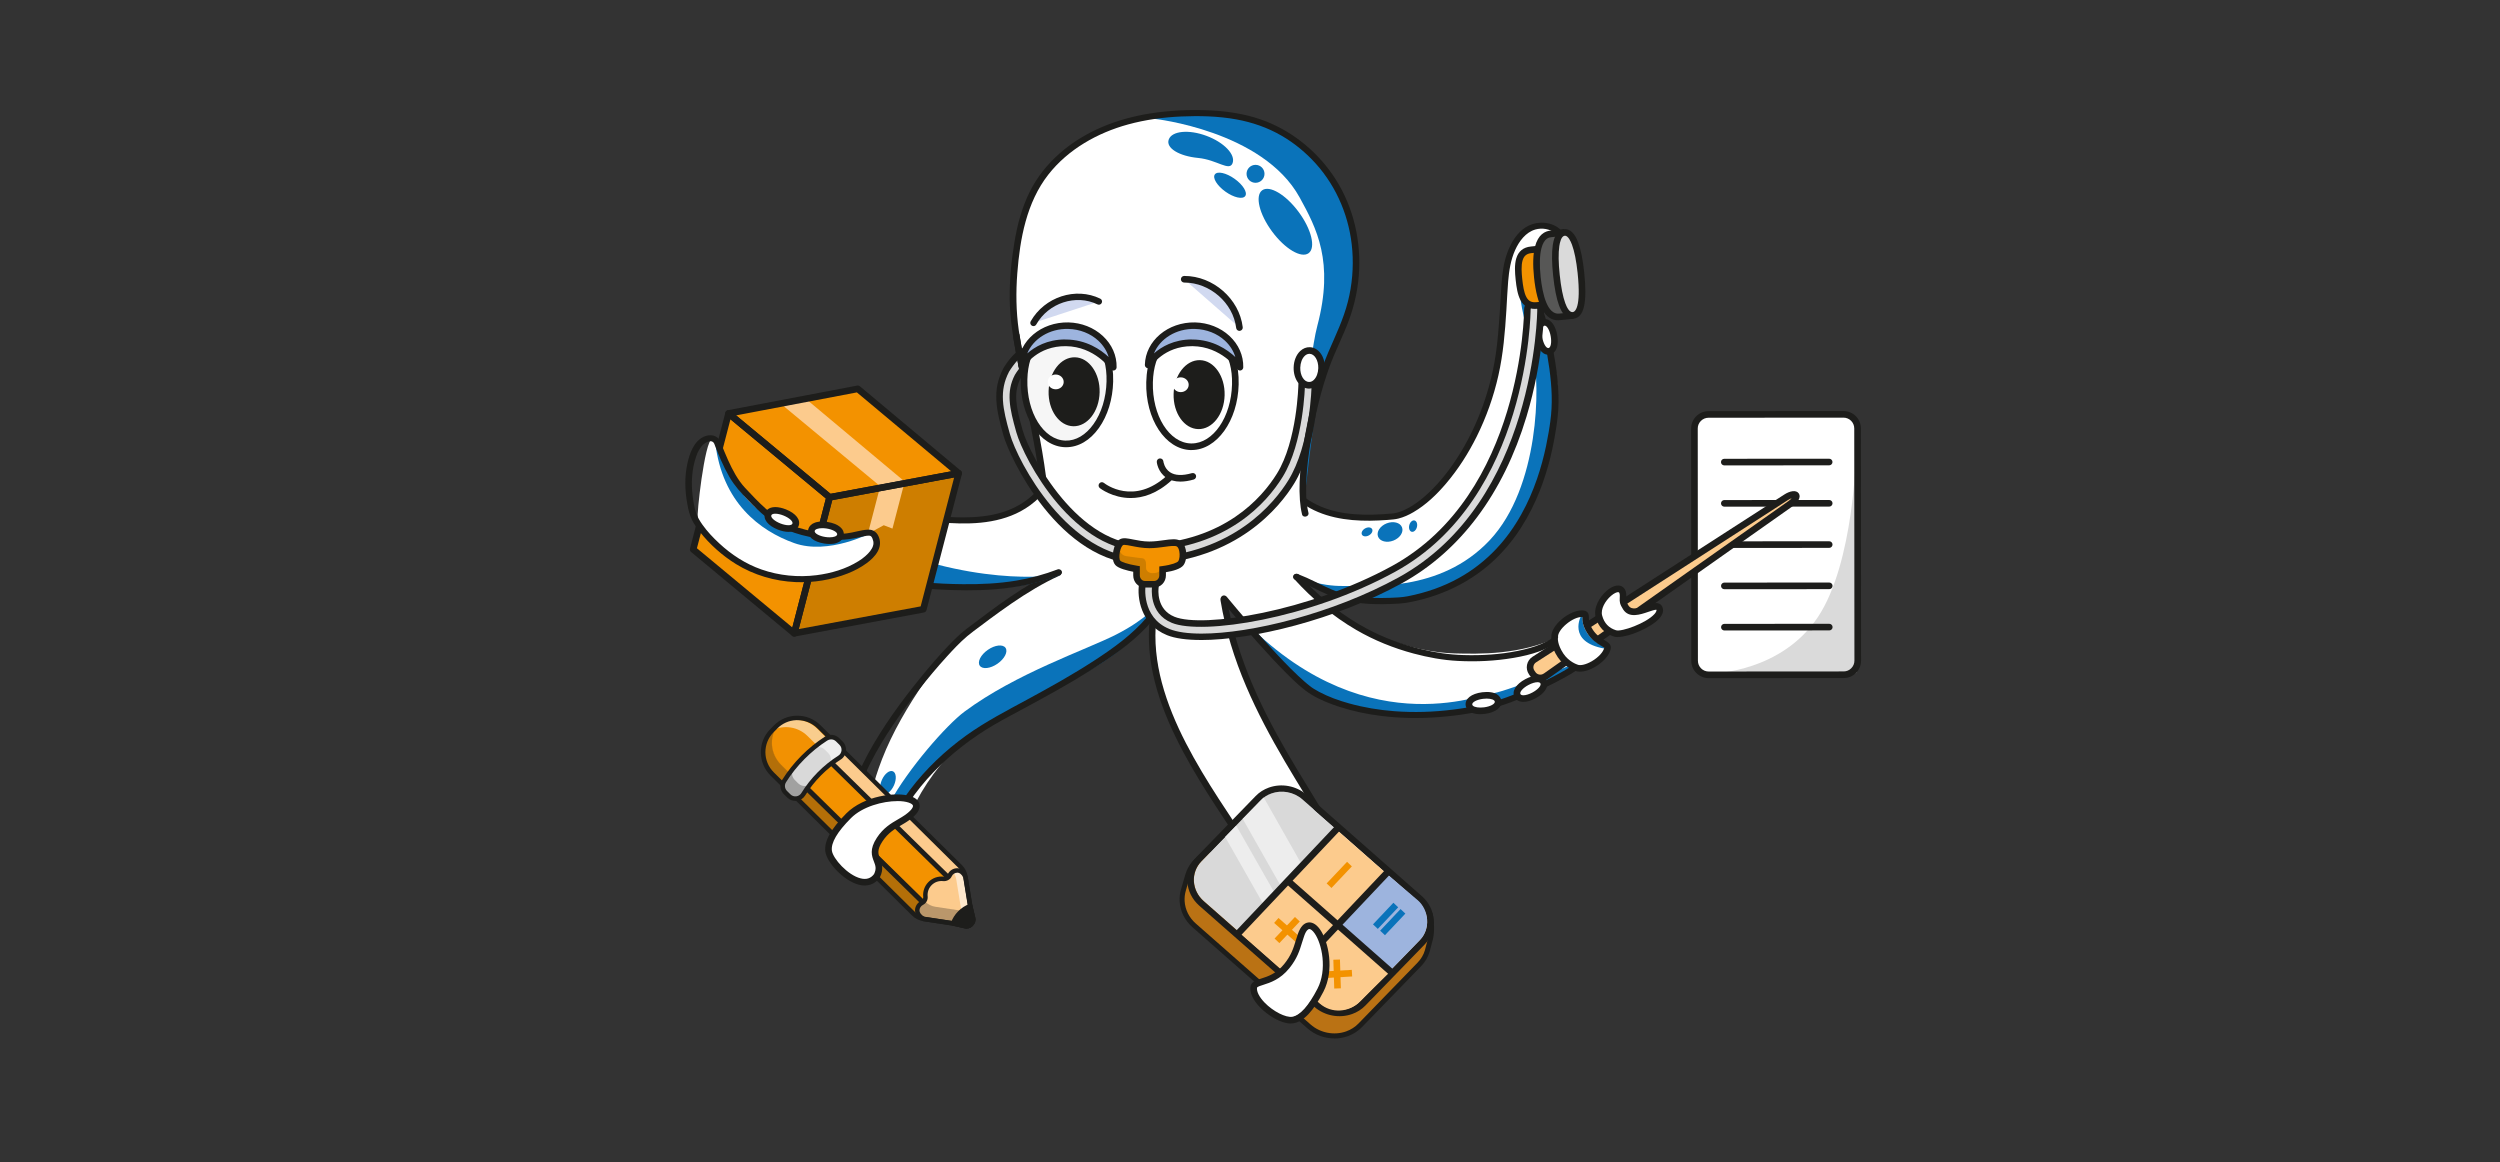 <svg xmlns="http://www.w3.org/2000/svg" width="1295" height="602" viewBox="0 0 1295 602" fill="none"><rect x="0" y="0" width="1295" height="602" fill="#333333" stroke="none"/><path d="M685.84 513.064C693.252 496.867 705.211 466.549 697.37 450.352C673.349 400.767 643.735 364.118 634.058 310.002C634.058 310.002 663.861 347.166 677.69 357.512C687.213 364.632 718.852 376.214 767.151 367.566C782.49 364.821 810.817 349.825 818.83 340.783L807.025 329.957C787.809 339.308 766.104 338.793 753.527 338.467C733.419 337.952 698.022 328.721 671.462 299.467L671.634 298.833C688.62 305.301 692.566 313.485 727.087 310.929C793.265 299.811 804.572 226.084 806.579 207.639C808.123 193.364 800.66 166.461 796.662 156.767C792.664 147.073 790.519 140.81 796.182 134.187C801.329 128.165 809.976 126.312 809.238 122.348C808.278 117.201 796.181 112.019 787.894 121.662C779.607 131.305 780.002 145.357 779.195 157.436C778.938 161.348 778.629 167.748 777.583 177.596C772.144 228.177 739.818 265.873 721.391 267.554C704.92 269.047 688.38 268.429 675.734 259.507L676.198 266.061C671.496 247.274 681.053 204.328 688.328 186.364C691.554 178.385 695.483 170.682 698.211 162.514C704.576 143.401 703.924 121.902 695.74 103.492C687.556 85.082 671.771 70.034 652.743 63.394C641.762 59.568 630.009 58.504 618.376 58.573C602.505 58.676 586.48 60.907 571.862 67.083C557.243 73.26 544.1 83.623 536.345 97.452C530.855 107.249 528.229 118.402 526.617 129.52C524.541 143.813 524.009 158.414 526.256 172.672C529.705 194.514 537.134 223.596 540.137 246.965L537.203 256.539C524.094 269.579 505.187 270.642 486.365 268.927L478.301 303.259C512.822 305.833 531.438 302.882 548.407 296.413L548.184 296.808C530.94 304.46 512.393 318.976 501.395 327.246C490.397 335.499 467.251 366.417 456.922 393.183C446.593 419.949 452.77 419.88 462.807 424.564C471.163 428.476 463.133 442.683 469.996 425.302C481.046 397.301 503.848 375.871 529.293 361.887C552.044 349.379 579.188 340.251 595.471 320.691L597.855 316.539C594.784 396.134 655.711 431.221 658.268 467.03L685.875 513.047L685.84 513.064Z" fill="white"></path><path d="M954.684 215.223H884.749C880.722 215.223 877.457 218.488 877.457 222.515V342.825C877.457 346.852 880.722 350.117 884.749 350.117H954.684C958.711 350.117 961.976 346.852 961.976 342.825V222.515C961.976 218.488 958.711 215.223 954.684 215.223Z" fill="white"></path><path d="M634.059 310.02C634.059 310.02 664.033 346.565 677.862 356.894C687.385 364.015 720.362 374.704 768.712 366.383C786.591 363.294 812.859 348.47 822.347 340.972C822.347 340.972 783.176 357.409 773.448 359.125C763.719 360.841 698.709 386.715 634.059 310.02Z" fill="#0A73BA"></path><path d="M821.129 339.874C819.173 341.761 816.994 343.22 814.73 344.678C811.487 346.754 808.124 348.641 804.709 350.426C796.903 354.527 788.821 358.198 780.517 361.184C771.526 364.427 762.227 366.383 752.756 367.566C742.633 368.836 732.355 369.179 722.181 368.39C714.34 367.789 706.533 366.503 698.932 364.392C693.476 362.865 688.329 361.047 683.319 358.387C682.426 357.907 681.551 357.409 680.693 356.877C680.333 356.654 679.99 356.431 679.63 356.191C679.201 355.899 679.75 356.277 679.389 356.019C679.184 355.882 678.995 355.728 678.806 355.573C676.593 353.892 674.517 352.004 672.475 350.1C667.259 345.193 662.369 339.96 657.548 334.675C650.101 326.491 642.912 318.152 635.878 309.642C635.757 309.488 635.637 309.35 635.517 309.196C634.951 308.492 634.007 308.184 633.167 308.647C632.48 309.024 631.983 310.088 632.566 310.792C638.709 318.289 645.04 325.633 651.491 332.856C656.501 338.484 661.614 344.026 666.967 349.345C670.742 353.085 674.637 356.929 679.184 359.725C683.73 362.522 688.552 364.409 693.493 366.039C700.699 368.407 708.18 369.969 715.695 370.878C725.509 372.079 735.409 372.233 745.258 371.461C755.604 370.655 766.122 369.111 776.056 366.005C784.583 363.346 792.871 359.811 800.883 355.916C807.746 352.571 814.644 348.967 820.769 344.369C821.73 343.649 822.656 342.894 823.531 342.053C825.11 340.526 822.553 338.433 821.095 339.84L821.129 339.874Z" fill="#1D1D1B"></path><path d="M670.416 299.948C679.784 310.243 690.49 319.319 702.535 326.302C711.834 331.707 721.872 335.756 732.252 338.536C739.801 340.543 747.419 341.967 755.209 342.362C764.817 342.859 774.529 342.413 784.017 340.783C792.887 339.273 802.53 336.648 809.41 330.523C810.131 329.888 810.8 329.202 811.435 328.464C812.859 326.817 810.337 324.724 808.999 326.251C803.371 332.753 794.363 335.499 786.213 337.163C776.999 339.05 767.477 339.599 758.092 339.325C750.474 339.102 743.713 338.089 736.233 336.271C726.401 333.886 716.896 330.386 707.974 325.633C696.392 319.456 686.012 311.323 676.85 301.955C675.477 300.566 674.156 299.141 672.835 297.7C671.514 296.259 668.94 298.318 670.416 299.931V299.948Z" fill="#1D1D1B"></path><path d="M789.113 361.87C787.174 361.87 786.367 360.909 786.058 360.343C784.789 357.958 787.586 355.076 790.914 353.308C792.87 352.262 794.877 351.661 796.405 351.661C798.361 351.661 799.15 352.622 799.459 353.188C800.728 355.573 797.932 358.438 794.603 360.223C792.647 361.269 790.64 361.87 789.113 361.87Z" fill="white"></path><path d="M796.422 353.377C797.177 353.377 797.743 353.583 797.949 353.995C798.515 355.075 796.662 357.186 793.797 358.713C792.047 359.657 790.314 360.154 789.113 360.154C788.358 360.154 787.791 359.948 787.586 359.536C787.019 358.456 788.872 356.345 791.738 354.818C793.488 353.874 795.221 353.377 796.422 353.377ZM796.422 349.945C794.586 349.945 792.338 350.597 790.125 351.798C785.149 354.458 782.953 358.13 784.549 361.149C784.943 361.887 786.161 363.586 789.113 363.586C790.948 363.586 793.196 362.934 795.409 361.733C800.385 359.073 802.581 355.401 800.986 352.382C800.591 351.644 799.373 349.945 796.422 349.945Z" fill="#1D1D1B"></path><path d="M766.826 368.218C763.343 368.218 761.13 367.069 760.907 365.13C760.581 362.436 764.236 360.755 767.976 360.274C768.697 360.188 769.4 360.137 770.086 360.137C773.569 360.137 775.783 361.287 776.006 363.225C776.332 365.902 772.694 367.601 768.937 368.081C768.216 368.167 767.513 368.218 766.826 368.218Z" fill="white"></path><path d="M770.086 361.87C772.419 361.87 774.186 362.488 774.307 363.448C774.444 364.667 771.956 365.988 768.73 366.4C768.078 366.485 767.443 366.52 766.843 366.52C764.51 366.52 762.742 365.902 762.622 364.941C762.485 363.723 764.973 362.402 768.198 361.99C768.85 361.904 769.485 361.87 770.086 361.87ZM770.086 358.438C769.331 358.438 768.542 358.49 767.752 358.593C762.159 359.313 758.796 361.956 759.208 365.353C759.345 366.434 760.272 369.951 766.826 369.951C767.581 369.951 768.37 369.9 769.159 369.797C774.753 369.076 778.116 366.434 777.704 363.037C777.567 361.956 776.64 358.438 770.086 358.438Z" fill="#1D1D1B"></path><path d="M961.411 234.251L961.497 348.641L888.285 348.693C888.285 348.693 922.789 347.904 941.646 319.679C960.502 291.455 961.411 234.251 961.411 234.251Z" fill="#DADADA"></path><path d="M885.094 351.284C882.691 351.284 880.444 350.34 878.728 348.641C877.012 346.943 876.086 344.678 876.086 342.276L876 221.983C876 219.581 876.944 217.316 878.642 215.618C880.341 213.902 882.606 212.975 885.008 212.975L954.943 212.924C959.918 212.924 963.95 216.956 963.95 221.932L964.036 342.224C964.036 344.626 963.11 346.891 961.394 348.59C959.695 350.306 957.431 351.232 955.028 351.232L885.094 351.284ZM954.943 216.338L885.008 216.39C883.532 216.39 882.125 216.973 881.061 218.037C879.998 219.101 879.414 220.49 879.432 221.983L879.517 342.276C879.517 343.751 880.101 345.158 881.164 346.222C882.228 347.286 883.618 347.852 885.094 347.852L955.028 347.801C956.504 347.801 957.911 347.217 958.958 346.153C960.004 345.09 960.605 343.7 960.588 342.207L960.502 221.914C960.502 218.843 957.997 216.338 954.925 216.338H954.943Z" fill="#1D1D1B"></path><path d="M893.175 241.08C892.231 241.08 891.459 240.308 891.459 239.364C891.459 238.42 892.231 237.648 893.175 237.648L947.513 237.614C948.457 237.614 949.229 238.386 949.229 239.33C949.229 240.273 948.457 241.045 947.513 241.045L893.175 241.08Z" fill="#1D1D1B"></path><path d="M893.192 262.458C892.249 262.458 891.477 261.686 891.477 260.742C891.477 259.799 892.249 259.027 893.192 259.027L947.531 258.992C948.475 258.992 949.247 259.764 949.247 260.708C949.247 261.652 948.475 262.424 947.531 262.424L893.192 262.458Z" fill="#1D1D1B"></path><path d="M893.192 283.837C892.249 283.837 891.477 283.065 891.477 282.121C891.477 281.177 892.249 280.405 893.192 280.405L947.531 280.371C948.475 280.371 949.247 281.143 949.247 282.087C949.247 283.03 948.475 283.803 947.531 283.803L893.192 283.837Z" fill="#1D1D1B"></path><path d="M893.21 305.215C892.266 305.215 891.494 304.443 891.494 303.499C891.494 302.556 892.266 301.784 893.21 301.784L947.548 301.749C948.492 301.749 949.264 302.521 949.264 303.465C949.264 304.409 948.492 305.181 947.548 305.181L893.21 305.215Z" fill="#1D1D1B"></path><path d="M893.227 326.594C892.284 326.594 891.512 325.822 891.512 324.878C891.512 323.934 892.284 323.162 893.227 323.162L947.566 323.128C948.51 323.128 949.282 323.9 949.282 324.844C949.282 325.787 948.51 326.559 947.566 326.559L893.227 326.594Z" fill="#1D1D1B"></path><path d="M800.66 350.323C798.481 351.867 795.444 351.318 793.951 349.105L793.419 348.316C791.909 346.102 792.527 343.117 794.775 341.658L925.19 257.62C927.438 256.179 929.754 255.698 930.355 256.556C930.955 257.414 929.634 259.387 927.455 260.931L800.677 350.306L800.66 350.323Z" fill="#FCCB8D"></path><path d="M797.915 352.914C797.52 352.914 797.126 352.88 796.748 352.811C795.015 352.502 793.523 351.524 792.527 350.083L791.995 349.294C791 347.835 790.657 346.085 791 344.369C791.343 342.654 792.356 341.178 793.831 340.217L924.247 256.179C926.975 254.411 930.355 253.554 931.762 255.595C933.169 257.637 931.093 260.451 928.434 262.338L801.655 351.713C800.54 352.502 799.253 352.897 797.915 352.897V352.914ZM799.665 348.916L926.443 259.542C927.181 259.027 927.713 258.512 928.09 258.083C927.559 258.272 926.872 258.581 926.1 259.061L795.684 343.1C794.981 343.546 794.518 344.232 794.346 345.038C794.192 345.845 794.346 346.651 794.809 347.338L795.341 348.127C795.804 348.813 796.508 349.276 797.332 349.414C798.155 349.568 798.979 349.379 799.648 348.899L799.665 348.916Z" fill="#1D1D1B"></path><path d="M859.579 315.218C858.292 310.929 846.316 321.069 842.215 314.755C840.122 311.529 840.791 310.912 840.723 308.441C840.483 299.056 825.916 310.895 828.232 319.302C829.467 323.78 832.281 326.748 836.571 328.087C841.546 329.631 861.895 320.846 859.579 315.201V315.218Z" fill="white"></path><path d="M838.012 329.991C837.274 329.991 836.622 329.922 836.073 329.751C831.252 328.258 827.975 324.809 826.585 319.782C825.23 314.858 828.575 309.213 832.247 306.039C835.061 303.62 837.841 302.745 839.882 303.637C841.015 304.134 842.37 305.37 842.439 308.407C842.439 309.007 842.439 309.505 842.404 309.951C842.336 311.238 842.319 311.787 843.64 313.811C845.098 316.042 848.307 315.167 852.699 313.657C855.599 312.662 857.898 311.872 859.648 312.782C860.386 313.159 860.918 313.794 861.192 314.635C861.69 315.905 861.758 317.929 859.459 320.434C855.153 325.135 843.811 329.974 837.995 329.974L838.012 329.991ZM838.184 306.725C837.497 306.725 836.125 307.257 834.512 308.647C831.527 311.22 829.004 315.544 829.914 318.873C830.995 322.819 833.345 325.307 837.103 326.474C840.002 327.383 852.613 322.871 856.954 318.135C857.366 317.689 858.293 316.557 858.018 315.87V315.836C857.28 315.767 855.221 316.454 853.849 316.934C849.628 318.375 843.846 320.366 840.809 315.716C838.973 312.885 838.921 311.632 839.024 309.814C839.042 309.436 839.059 309.024 839.059 308.527C839.024 307.411 838.767 306.897 838.544 306.811C838.458 306.777 838.355 306.759 838.235 306.759L838.184 306.725Z" fill="#1D1D1B"></path><path d="M805.344 330.025C804.829 324.792 815.158 316.625 820.683 318.084C822.33 318.976 819.911 320.966 823.428 326.783C826.945 332.599 832.419 333.303 832.745 335.31C832.281 341.006 821.146 348.041 816.393 345.81C816.393 345.81 811.658 344.335 808.398 339.496C804.537 333.611 805.361 330.025 805.361 330.025H805.344Z" fill="white"></path><path d="M831.185 335.979C830.859 333.972 825.385 333.251 821.868 327.452C818.351 321.635 820.77 319.662 819.123 318.753C819.123 318.753 811.333 332.462 831.167 335.979H831.185Z" fill="#0A73BA"></path><path d="M818.504 347.938C817.475 347.938 816.548 347.766 815.742 347.406C814.936 347.132 810.252 345.347 806.94 340.44C803.268 334.847 803.44 331.038 803.612 329.922C803.474 327.16 805.447 323.763 808.93 320.794C812.07 318.118 817.166 315.373 821.112 316.402L821.49 316.556C823.068 317.414 823.051 318.907 823.051 319.885C823.051 321.138 823.051 322.836 824.87 325.873C826.723 328.927 829.125 330.386 831.064 331.552C832.711 332.547 834.135 333.405 834.393 335.018L834.427 335.224V335.43C834.084 339.514 829.811 343.391 826.243 345.467C823.463 347.08 820.735 347.938 818.47 347.938H818.504ZM807.026 330.386C806.992 330.557 806.563 333.611 809.823 338.553C812.705 342.825 816.857 344.163 816.909 344.18L817.115 344.266C818.59 344.952 821.576 344.249 824.561 342.516C828.01 340.509 830.566 337.695 830.995 335.533C830.738 335.361 829.949 334.881 829.348 334.503C827.324 333.285 824.269 331.432 821.987 327.658C819.654 323.797 819.671 321.361 819.671 319.885C819.671 319.799 819.671 319.713 819.671 319.628C817.458 319.422 814.112 320.915 811.195 323.42C808.57 325.65 806.923 328.241 807.077 329.854L807.112 330.128L807.06 330.386H807.026Z" fill="#1D1D1B"></path><path d="M808.879 123C812.276 120.821 800.969 128.817 795.821 134.839C790.159 141.462 792.287 147.725 796.302 157.419C800.317 167.113 807.78 194.016 806.219 208.291C804.212 226.736 793.248 299.794 727.053 310.929C692.532 313.503 688.586 305.301 671.6 298.833C671.6 298.833 683.576 303.826 696.169 303.534C708.763 303.242 745.875 307.274 771.663 279.839C797.451 252.404 797.915 199.112 794.191 183.962C790.468 168.812 784.463 149.32 788.478 140.193C792.476 131.065 801.827 127.53 808.879 123Z" fill="#0A73BA"></path><path d="M676.661 441.413C679.854 441.413 682.443 438.825 682.443 435.631C682.443 432.438 679.854 429.849 676.661 429.849C673.468 429.849 670.879 432.438 670.879 435.631C670.879 438.825 673.468 441.413 676.661 441.413Z" fill="#0A73BA"></path><path d="M733.96 273.044C734.38 271.43 733.836 269.892 732.744 269.608C731.653 269.324 730.428 270.402 730.008 272.016C729.588 273.63 730.133 275.169 731.224 275.453C732.315 275.737 733.54 274.658 733.96 273.044Z" fill="#0A73BA"></path><path d="M709.132 277.312C710.577 276.499 711.297 275.036 710.74 274.045C710.182 273.054 708.559 272.91 707.113 273.722C705.668 274.535 704.948 275.998 705.505 276.989C706.063 277.98 707.686 278.124 709.132 277.312Z" fill="#0A73BA"></path><path d="M721.781 280.021C725.206 278.683 727.203 275.603 726.241 273.14C725.28 270.677 721.724 269.765 718.299 271.102C714.874 272.44 712.877 275.52 713.839 277.983C714.801 280.446 718.356 281.358 721.781 280.021Z" fill="#0A73BA"></path><path d="M664.137 433.881C664.137 433.881 671.223 440.984 673.093 461.127C674.363 474.785 670.622 484.479 667.911 501.551L662.781 493.041C662.781 493.041 675.941 455.019 664.137 433.881Z" fill="#0A73BA"></path><path d="M677.738 453.107C678.997 453.051 679.943 451.318 679.851 449.235C679.759 447.152 678.664 445.509 677.405 445.565C676.146 445.62 675.2 447.354 675.292 449.436C675.384 451.519 676.479 453.162 677.738 453.107Z" fill="#0A73BA"></path><path d="M659.469 460.373C656.552 452.943 652.297 446.08 648.042 439.372C642.586 430.793 636.855 422.403 631.348 413.875C625.274 404.473 619.44 394.899 614.31 384.947C609.18 374.996 604.719 364.461 601.819 353.549C599.005 342.928 597.753 331.861 598.954 320.915C599.091 319.593 599.28 318.29 599.503 316.986C599.846 314.927 596.517 314.189 596.191 316.162C594.338 327.229 594.939 338.45 597.307 349.396C599.726 360.566 603.895 371.273 608.854 381.533C613.812 391.793 619.577 401.59 625.651 411.199C631.245 420.035 637.13 428.665 642.809 437.433C647.27 444.313 651.903 451.451 655.197 458.88C655.54 459.652 655.866 460.441 656.175 461.23C656.913 463.083 660.241 462.329 659.486 460.373H659.469Z" fill="#1D1D1B"></path><path d="M632.241 311.066C634.763 326.371 639.413 341.247 645.504 355.505C651.234 368.939 658.149 381.807 665.527 394.384C672.253 405.828 679.373 417.032 686.064 428.493C689.067 433.624 691.967 438.822 694.626 444.159C697.286 449.495 699.945 454.676 700.185 460.578C700.477 467.682 698.281 474.682 695.673 481.185C692.893 488.134 689.376 494.757 686.082 501.482C685.344 502.975 684.623 504.485 683.937 505.995C683.559 506.801 683.731 507.676 684.555 508.14C685.241 508.517 686.528 508.38 686.905 507.573C693.048 494.208 701.455 481.151 703.342 466.292C703.771 462.895 703.737 459.446 703.068 456.066C702.484 453.149 701.266 450.438 700.031 447.744C697.594 442.408 694.866 437.21 691.984 432.097C685.567 420.687 678.515 409.62 671.789 398.382C664.343 385.96 657.205 373.331 651.217 360.137C644.8 346.051 639.67 331.347 636.616 316.162C636.221 314.172 635.861 312.199 635.535 310.191C635.381 309.299 634.18 308.904 633.425 309.11C632.498 309.35 632.086 310.157 632.241 311.049V311.066Z" fill="#1D1D1B"></path><path d="M674.742 265.941C672.666 251.906 677.298 187.874 682.377 168.743C691.179 135.577 681.965 118.196 673.197 102.257C654.152 67.632 597.875 61.541 597.875 61.541L594.289 61.198C602.113 59.86 610.091 59.277 618.018 59.225C629.634 59.157 641.404 60.203 652.385 64.046C671.413 70.686 687.198 85.717 695.382 104.144C703.567 122.554 704.219 144.053 697.853 163.167C695.125 171.334 691.213 179.037 687.97 187.016C680.695 204.98 677.796 243.859 674.742 265.941Z" fill="#0A73BA"></path><path d="M677.873 131.142C681.666 128.335 679.348 118.773 672.695 109.786C666.042 100.799 657.575 95.789 653.782 98.597C649.989 101.404 652.307 110.966 658.96 119.953C665.612 128.941 674.08 133.95 677.873 131.142Z" fill="#0A73BA"></path><path d="M638.471 84.516C640.118 80.089 634.061 73.758 624.933 70.36C615.805 66.963 607.072 67.804 605.425 72.231C603.778 76.657 610.744 80.878 620.678 81.822C630.441 82.766 636.824 88.942 638.471 84.516Z" fill="#0A73BA"></path><path d="M645.025 101.556C646.333 99.719 643.871 95.721 639.526 92.626C635.181 89.531 630.597 88.511 629.289 90.348C627.981 92.185 630.443 96.183 634.788 99.278C639.133 102.373 643.717 103.393 645.025 101.556Z" fill="#0A73BA"></path><path d="M650.361 94.69C652.929 94.69 655.01 92.608 655.01 90.04C655.01 87.472 652.929 85.391 650.361 85.391C647.793 85.391 645.711 87.472 645.711 90.04C645.711 92.608 647.793 94.69 650.361 94.69Z" fill="#0A73BA"></path><path d="M670.758 300.188C676.815 302.504 682.426 305.782 688.397 308.287C695.774 311.375 703.581 312.662 711.56 312.919C714.459 313.005 717.359 312.988 720.241 312.885C723.45 312.765 726.658 312.627 729.815 312.027C734.722 311.1 739.578 309.814 744.279 308.132C752.79 305.095 760.785 300.84 767.94 295.315C774.254 290.46 779.796 284.643 784.531 278.243C788.924 272.29 792.544 265.821 795.564 259.095C798.223 253.142 800.385 246.982 802.118 240.702C803.525 235.589 804.64 230.391 805.532 225.157C806.476 219.598 807.3 214.022 807.334 208.377C807.403 197.551 805.755 186.673 803.439 176.121C802.478 171.728 801.38 167.37 800.059 163.064C798.807 159.014 797.074 155.171 795.684 151.173C794.071 146.558 793.127 141.702 795.975 137.379C798.824 133.055 803.542 130.996 807.591 128.045C809.015 126.998 810.457 125.643 810.611 123.772C810.748 122.16 809.856 120.633 808.827 119.466C806.219 116.532 801.895 115.211 798.069 115.348C786.23 115.794 780.499 128.457 778.766 138.562C777.805 144.19 777.582 149.887 777.256 155.566C777.016 159.941 776.742 164.316 776.381 168.674C775.884 174.954 775.283 181.251 774.168 187.445C773.121 193.33 771.697 199.163 769.896 204.86C766.67 215.154 762.261 225.072 756.65 234.302C752.035 241.886 746.63 249.075 740.144 255.183C737.571 257.62 734.825 259.867 731.891 261.738C730.587 262.561 729.249 263.333 727.859 263.985C726.47 264.637 725.766 264.946 724.291 265.375C723.69 265.547 723.09 265.701 722.472 265.821C722.197 265.873 721.923 265.924 721.648 265.958C721.322 266.01 721.957 265.941 721.511 265.958C721.202 265.993 720.876 266.01 720.567 266.044C717.342 266.319 714.099 266.525 710.856 266.593C704.696 266.713 698.485 266.37 692.446 265.015C686.732 263.728 681.31 261.515 676.506 258.152C675.786 257.654 674.602 258.032 674.156 258.718C673.624 259.541 674.07 260.365 674.773 260.863C684.896 267.914 697.473 269.836 709.552 269.733C712.726 269.699 715.9 269.544 719.057 269.304C720.825 269.167 722.609 269.047 724.342 268.618C727.104 267.932 729.747 266.731 732.183 265.289C738.652 261.515 744.194 256.196 749.032 250.499C755.329 243.104 760.579 234.869 764.903 226.187C769.913 216.115 773.705 205.426 776.175 194.445C778.681 183.327 779.607 171.969 780.311 160.61C780.619 155.686 780.808 150.744 781.22 145.82C781.683 140.278 782.541 134.65 784.84 129.537C786.882 124.991 790.313 120.307 795.324 118.883C798.772 117.905 802.924 118.539 805.584 120.89C806.184 121.422 806.459 121.714 806.836 122.417C806.956 122.64 806.956 122.623 807.077 123.018C807.094 123.086 807.162 123.412 807.145 123.326C807.128 123.206 807.094 123.772 807.145 123.464C807.025 124.047 806.785 124.339 806.236 124.853C805.567 125.471 804.812 125.986 804.04 126.466C799.716 129.246 795.118 131.888 792.475 136.504C787.517 145.151 793.762 154.571 796.404 162.926C799.287 172.054 801.294 181.525 802.581 190.996C803.868 200.467 804.331 209.355 803.027 218.517C803.096 218.054 803.027 218.62 802.993 218.792C802.959 219.015 802.924 219.238 802.89 219.461C802.821 219.924 802.753 220.405 802.684 220.868C802.53 221.88 802.375 222.893 802.204 223.905C801.809 226.273 801.363 228.64 800.865 231.008C799.647 236.739 798.12 242.418 796.216 247.96C794.002 254.377 791.326 260.571 787.997 266.49C784.377 272.959 780.036 279.05 774.94 284.437C769.347 290.357 762.895 295.401 755.775 299.365C747.522 303.963 738.514 307.034 729.249 308.853C726.178 309.453 723.072 309.573 719.95 309.676C717.119 309.779 714.288 309.796 711.457 309.711C707.184 309.573 702.929 309.162 698.743 308.252C692.463 306.88 687.11 304.22 681.31 301.372C678.394 299.931 675.425 298.575 672.388 297.409C671.548 297.083 670.57 297.151 670.038 297.975C669.609 298.661 669.849 299.811 670.656 300.119L670.758 300.188Z" fill="#1D1D1B"></path><path d="M516.69 343.811C520.374 341.257 522.244 337.577 520.867 335.591C519.491 333.605 515.389 334.066 511.705 336.619C508.021 339.173 506.151 342.852 507.528 344.838C508.904 346.824 513.007 346.364 516.69 343.811Z" fill="#0A73BA"></path><path d="M463.096 406.759C464.519 403.534 464.267 400.3 462.533 399.535C460.799 398.769 458.24 400.764 456.817 403.989C455.394 407.214 455.646 410.448 457.38 411.213C459.114 411.979 461.673 409.984 463.096 406.759Z" fill="#0A73BA"></path><path d="M456.529 419.846C458.254 419.846 459.652 418.448 459.652 416.723C459.652 414.999 458.254 413.601 456.529 413.601C454.804 413.601 453.406 414.999 453.406 416.723C453.406 418.448 454.804 419.846 456.529 419.846Z" fill="#0A73BA"></path><path d="M454.041 433.418C470.667 426.675 452.291 451.536 459.154 434.156C470.204 406.154 493.006 384.724 518.451 370.741C545.886 355.659 585.984 342.688 599.47 313.228C599.47 313.228 593.739 320.812 578.057 328.756C562.392 336.7 526.481 348.693 499.646 368.596C490.244 375.579 470.512 398.124 460.75 416.003C450.97 433.881 467.304 421.064 454.058 433.418H454.041Z" fill="#0A73BA"></path><path d="M547.293 295.47C530.358 303.019 515.499 314.6 500.761 325.684C497.055 328.481 493.778 331.827 490.586 335.19C485.782 340.268 481.235 345.587 476.826 351.026C466.823 363.328 457.352 376.317 449.751 390.266C445.942 397.266 442.836 404.61 440.52 412.245C439.542 415.454 438.684 418.782 438.478 422.145C438.341 424.324 438.564 426.537 439.525 428.511C441.206 431.925 444.912 433.469 448.19 434.928C449.202 435.374 450.266 435.768 451.209 436.352C452.033 436.849 452.633 437.553 453.114 438.531C453.165 438.651 453.2 438.702 453.303 439.011C453.388 439.251 453.457 439.492 453.526 439.732C453.594 439.972 453.646 440.195 453.68 440.435C453.697 440.521 453.714 440.624 453.732 440.71C453.663 440.332 453.749 440.898 453.749 440.967C453.8 441.688 453.817 442.391 453.783 443.112C453.749 443.832 453.68 444.33 454.246 444.93C454.778 445.48 455.688 445.462 456.322 445.171C457.3 444.707 457.575 442.837 457.884 441.945C458.913 438.96 460.046 436.008 461.281 433.109C463.923 426.949 467.2 421.047 470.958 415.505C478.473 404.404 487.961 394.727 498.53 386.508C503.798 382.425 509.34 378.702 515.105 375.339C520.166 372.388 525.382 369.677 530.547 366.88C542.111 360.635 553.641 354.338 564.759 347.32C575.14 340.783 585.589 333.68 594.047 324.706C594.94 323.763 595.797 322.802 596.621 321.807C597.187 321.12 597.307 320.245 596.621 319.593C596.038 319.044 594.768 318.924 594.202 319.593C586.567 328.721 576.581 335.825 566.664 342.276C555.545 349.499 543.947 355.951 532.297 362.265C521.419 368.167 510.438 373.812 500.366 381.069C489.471 388.928 479.605 398.279 471.49 409.002C463.837 419.125 458.021 430.467 454.075 442.528C454.006 442.717 453.937 442.906 453.886 443.095C453.817 443.369 453.646 443.403 453.955 442.992L454.572 442.425C455.259 442.511 455.962 442.58 456.648 442.666C456.803 442.889 456.94 443.129 457.094 443.352C457.249 444.004 457.146 443.678 457.18 443.403C457.215 443.146 457.215 442.889 457.232 442.631C457.266 441.739 457.197 440.847 457.06 439.972C456.7 437.707 455.602 435.562 453.732 434.173C451.861 432.783 449.699 432.148 447.692 431.204C446.903 430.827 446.114 430.432 445.359 429.969C445.204 429.866 445.05 429.763 444.895 429.677C444.501 429.42 445.015 429.797 444.655 429.506C444.329 429.248 444.02 428.991 443.729 428.699C443.609 428.579 443.488 428.459 443.368 428.322C443.094 428.03 443.574 428.596 443.334 428.288C443.283 428.219 443.231 428.167 443.197 428.099C442.957 427.756 442.751 427.412 442.545 427.052C442.613 427.172 442.545 427.052 442.442 426.812C442.373 426.606 442.287 426.417 442.236 426.211C442.184 426.006 442.116 425.783 442.064 425.559C442.013 425.319 441.944 424.942 441.961 425.062C441.618 422.557 442.047 419.983 442.596 417.53C444.329 409.912 447.246 402.414 450.78 395.448C457.781 381.601 466.943 368.767 476.534 356.603C480.944 351.009 485.508 345.553 490.295 340.286C493.692 336.545 497.175 332.805 501.035 329.528C503.197 327.692 505.548 326.045 507.813 324.329C511.261 321.721 514.727 319.147 518.245 316.625C526.068 311.015 534.15 305.644 542.694 301.166C544.77 300.085 546.864 299.056 549.008 298.112C549.815 297.752 550.055 296.671 549.609 295.967C549.111 295.161 548.065 295.058 547.258 295.418L547.293 295.47Z" fill="#1D1D1B"></path><path d="M801.981 182.023C799.39 182.023 797.794 178.351 797.211 175.194C796.679 172.243 796.936 169.635 797.914 168.228C798.498 167.387 799.218 167.113 799.716 167.01L799.87 166.976H800.162C802.753 166.976 804.349 170.63 804.932 173.787C805.464 176.738 805.206 179.346 804.228 180.753C803.645 181.594 802.925 181.869 802.427 181.972L802.273 182.006H801.981V182.023Z" fill="white"></path><path d="M800.18 168.691C801.347 168.691 802.702 171.042 803.251 174.113C803.835 177.305 803.337 180.067 802.136 180.29C802.085 180.29 802.033 180.29 801.982 180.29C800.815 180.29 799.46 177.939 798.911 174.868C798.327 171.677 798.825 168.914 800.026 168.691C800.077 168.691 800.129 168.691 800.18 168.691ZM800.18 165.26C799.923 165.26 799.683 165.277 799.425 165.329C798.259 165.534 797.229 166.221 796.508 167.25C794.741 169.807 795.239 173.873 795.531 175.503C796.251 179.484 798.327 183.739 801.982 183.739C802.239 183.739 802.479 183.722 802.737 183.67C803.903 183.464 804.933 182.778 805.654 181.748C807.438 179.192 806.923 175.126 806.632 173.496C805.911 169.515 803.835 165.26 800.18 165.26Z" fill="#1D1D1B"></path><path d="M531.748 203.813C529.483 192.609 527.372 182.057 526.068 173.804C526.068 173.804 536.826 175.983 538.353 182.074C539.88 188.165 531.748 203.813 531.748 203.813Z" fill="white"></path><path d="M592.127 292.381C548.546 292.381 522.792 236.276 519.824 225.706C515.963 211.98 513.853 202.149 519.652 190.962L519.79 190.705C521.265 188.217 526.533 180.05 532.057 179.895C534.854 179.827 537.273 182.04 537.359 184.888C537.428 187.359 535.746 189.469 533.447 190.036C532.452 190.808 530.239 193.347 528.729 195.835C524.885 203.367 526.155 210.213 529.741 222.91C533.396 235.898 558.738 283.785 594.065 282.035C634.094 280.131 653.483 258.203 661.478 245.283C671.944 228.366 672.562 199.489 672.562 199.198C672.613 196.384 674.913 194.136 677.709 194.136H677.795C680.643 194.188 682.908 196.521 682.857 199.369C682.839 200.656 682.205 231.351 670.228 250.705C662.936 262.493 640.957 290.117 594.546 292.33C593.739 292.364 592.933 292.381 592.127 292.381Z" fill="#1D1D1B"></path><path d="M592.229 288.95C553.47 288.95 527.184 239.192 523.118 224.78C519.36 211.448 517.456 202.629 522.689 192.541C522.792 192.369 528.214 183.43 532.16 183.31C533.121 183.361 533.893 184.03 533.927 184.974C533.962 185.918 533.207 186.707 532.263 186.741C531.234 186.947 527.836 190.602 525.692 194.205C521.093 203.076 522.912 211.328 526.429 223.836C530.393 237.94 556.438 287.2 594.219 285.467C635.81 283.494 656.039 260.571 664.377 247.085C675.358 229.344 675.976 199.558 675.976 199.249C675.976 198.306 676.765 197.568 677.692 197.568H677.726C678.67 197.568 679.425 198.357 679.408 199.318C679.39 200.57 678.773 230.339 667.294 248.904C660.294 260.228 639.156 286.771 594.374 288.898C593.653 288.933 592.933 288.95 592.229 288.95Z" fill="#DADADA"></path><path d="M671.824 190.396C671.944 185.351 674.844 181.457 678.413 181.56C681.982 181.663 684.692 185.677 684.572 190.722C684.452 195.766 681.553 199.661 677.984 199.558C674.415 199.455 671.704 195.44 671.824 190.396Z" fill="white"></path><path d="M678.12 201.291C678.12 201.291 678 201.291 677.949 201.291C673.419 201.171 669.97 196.367 670.107 190.362C670.193 186.93 671.411 183.824 673.47 181.868C674.912 180.496 676.662 179.792 678.463 179.844C682.993 179.964 686.442 184.768 686.304 190.773C686.219 194.205 685 197.31 682.941 199.266C681.552 200.588 679.887 201.291 678.12 201.291ZM678.292 183.275C677.194 183.275 676.353 183.859 675.838 184.356C674.466 185.66 673.608 187.942 673.539 190.447C673.436 194.462 675.461 197.791 678.034 197.859C679.201 197.911 680.042 197.293 680.574 196.778C681.946 195.475 682.804 193.193 682.873 190.688C682.959 186.673 680.951 183.344 678.377 183.275C678.343 183.275 678.326 183.275 678.292 183.275Z" fill="#1D1D1B"></path><path d="M532.142 203.813C529.877 192.609 527.767 182.057 526.463 173.804L532.142 203.813Z" fill="white"></path><path d="M533.789 203.384C531.765 193.416 529.706 183.43 528.11 173.375C527.973 172.483 526.755 172.089 526 172.295C525.056 172.535 524.661 173.341 524.816 174.233C526.411 184.288 528.47 194.274 530.495 204.242C530.89 206.215 534.218 205.443 533.806 203.384H533.789Z" fill="#1D1D1B"></path><path d="M541.838 246.982C539.607 229.67 535.747 212.598 532.247 195.509C530.583 187.393 528.884 179.261 527.717 171.042C526.327 161.279 526.207 151.379 526.962 141.548C528.335 123.704 531.749 104.848 543.039 90.435C553.316 77.326 568.467 68.816 584.355 64.458C593.328 62.005 602.576 60.752 611.859 60.34C621.141 59.929 630.921 60.135 640.272 61.816C648.593 63.326 656.589 66.071 663.915 70.326C670.538 74.169 676.492 79.111 681.605 84.79C692.74 97.178 699.26 113.186 700.495 129.761C701.165 138.614 700.41 147.553 698.231 156.166C695.914 165.38 691.745 173.907 688.005 182.606C682.994 194.325 679.769 206.782 677.23 219.238C675.805 226.221 674.656 233.273 673.918 240.376C673.266 246.553 672.889 252.816 673.352 259.027C673.541 261.532 673.867 264.037 674.467 266.49C674.948 268.446 678.276 267.674 677.779 265.632C676.457 260.296 676.457 254.617 676.68 249.144C676.972 242.195 677.847 235.263 678.997 228.4C681.176 215.412 684.178 202.372 688.691 189.967C691.625 181.886 695.64 174.216 698.642 166.152C701.834 157.607 703.687 148.6 704.064 139.489C704.785 122.108 700.101 104.556 690.115 90.246C681.09 77.309 668.17 67.169 653.277 61.936C644.132 58.728 634.387 57.424 624.727 57.098C615.067 56.772 605.665 57.252 596.262 58.693C578.933 61.353 561.964 67.873 548.718 79.609C542.524 85.099 537.257 91.67 533.534 99.065C529.33 107.404 526.962 116.498 525.435 125.677C523.805 135.457 522.896 145.374 523.033 155.291C523.17 164.539 524.526 173.616 526.207 182.709C529.45 200.159 533.534 217.454 536.536 234.954C537.223 238.952 537.84 242.967 538.355 246.999C538.475 247.891 539.127 248.561 540.071 248.561C540.843 248.561 541.889 247.891 541.787 246.982H541.838Z" fill="#1D1D1B"></path><path d="M585.709 257.98C576.272 257.98 569.804 252.919 569.701 252.833C568.963 252.232 568.843 251.169 569.444 250.414C570.044 249.676 571.108 249.556 571.846 250.156C572.481 250.671 587.356 262.132 604.651 246.21C605.355 245.575 606.436 245.609 607.071 246.313C607.705 247.016 607.671 248.097 606.968 248.732C599.264 255.818 591.852 257.98 585.692 257.98H585.709Z" fill="#1D1D1B"></path><path d="M611.446 249.47C608.563 249.47 606.11 248.784 604.085 247.411C599.761 244.477 599.229 239.536 599.212 239.33C599.127 238.386 599.813 237.545 600.757 237.46C601.7 237.374 602.541 238.043 602.627 238.987C602.627 239.038 603.056 242.59 606.041 244.597C608.649 246.347 612.458 246.502 617.4 245.095C618.326 244.82 619.253 245.369 619.527 246.261C619.784 247.171 619.27 248.114 618.36 248.389C615.855 249.11 613.539 249.47 611.463 249.47H611.446Z" fill="#1D1D1B"></path><path d="M569.222 156.184C557.195 150.316 542.113 155.274 535.336 167.267L569.222 156.184Z" fill="#D1D9F0"></path><path d="M535.334 168.915C535.06 168.915 534.785 168.846 534.528 168.709C533.739 168.263 533.447 167.25 533.893 166.461C541.065 153.781 557.228 148.514 569.941 154.708C570.765 155.103 571.108 156.098 570.696 156.921C570.302 157.745 569.307 158.088 568.483 157.676C557.313 152.237 543.09 156.904 536.776 168.091C536.467 168.623 535.918 168.932 535.334 168.932V168.915Z" fill="#1D1D1B"></path><path d="M613.418 144.671C627.625 144.636 640.356 155.789 642.037 169.704L613.418 144.671Z" fill="#D1D9F0"></path><path d="M642.038 171.402C641.18 171.402 640.442 170.768 640.339 169.893C638.778 156.904 626.733 146.369 613.488 146.369C613.47 146.369 613.453 146.369 613.419 146.369C612.475 146.369 611.703 145.597 611.703 144.654C611.703 143.71 612.475 142.938 613.419 142.938H613.488C628.415 142.938 641.969 154.828 643.737 169.481C643.857 170.424 643.17 171.282 642.244 171.385C642.175 171.385 642.107 171.385 642.038 171.385V171.402Z" fill="#1D1D1B"></path><path d="M553.351 169.772C565.618 170.081 575.347 179.518 574.901 197.654C574.455 215.789 564.143 230.253 551.875 229.944C539.607 229.636 530.016 214.691 530.462 196.556C530.908 178.42 541.083 169.464 553.351 169.772Z" fill="#F6F6F6"></path><path d="M552.253 231.66C552.115 231.66 551.961 231.66 551.824 231.66C538.629 231.334 528.266 215.566 528.747 196.504C529.278 175.057 542.335 167.748 553.402 168.039C564.452 168.314 577.148 176.241 576.617 197.688C576.393 206.799 573.768 215.326 569.222 221.709C564.64 228.143 558.618 231.66 552.27 231.66H552.253ZM552.716 171.471C540.414 171.471 532.556 181.045 532.178 196.59C531.749 213.748 540.603 227.954 551.909 228.229C557.263 228.4 562.41 225.346 566.425 219.718C570.577 213.902 572.979 206.044 573.185 197.602C573.58 181.8 565.962 171.797 553.316 171.471C553.11 171.471 552.922 171.471 552.733 171.471H552.716Z" fill="#1D1D1B"></path><path d="M618.36 171.248C630.628 171.557 640.357 180.993 639.91 199.129C639.464 217.265 629.153 231.729 616.885 231.42C604.617 231.111 595.026 216.167 595.472 198.031C595.918 179.895 606.093 170.939 618.36 171.248Z" fill="white"></path><path d="M617.245 233.136C617.108 233.136 616.971 233.136 616.833 233.136C603.639 232.81 593.276 217.042 593.756 197.98C594.288 176.532 607.397 169.258 618.412 169.515C629.461 169.79 642.158 177.716 641.626 199.146C641.163 218.003 630.268 233.119 617.262 233.119L617.245 233.136ZM617.726 172.947C605.424 172.947 597.565 182.521 597.188 198.065C596.759 215.223 605.612 229.43 616.919 229.704C617.039 229.704 617.142 229.704 617.262 229.704C628.415 229.704 637.783 216.064 638.195 199.078C638.589 183.275 630.971 173.273 618.326 172.947C618.12 172.947 617.931 172.947 617.743 172.947H617.726Z" fill="#1D1D1B"></path><path d="M621.586 186.553C628.878 186.724 634.609 194.874 634.351 204.74C634.111 214.606 628.003 222.447 620.694 222.275C613.402 222.103 607.671 213.954 607.928 204.088C608.168 194.222 614.277 186.381 621.586 186.553Z" fill="#1D1D1B"></path><path d="M615.743 199.396C615.795 197.283 613.986 195.525 611.703 195.469C609.42 195.413 607.527 197.08 607.475 199.192C607.423 201.305 609.232 203.063 611.515 203.119C613.798 203.175 615.691 201.508 615.743 199.396Z" fill="white"></path><path d="M556.834 185.077C564.126 185.249 569.857 193.398 569.599 203.264C569.359 213.13 563.251 220.971 555.942 220.799C548.65 220.628 542.919 212.478 543.176 202.612C543.417 192.746 549.525 184.905 556.834 185.077Z" fill="#1D1D1B"></path><path d="M550.993 197.933C551.045 195.82 549.236 194.062 546.953 194.006C544.67 193.95 542.777 195.617 542.725 197.729C542.673 199.842 544.482 201.6 546.765 201.656C549.048 201.712 550.941 200.045 550.993 197.933Z" fill="white"></path><path d="M529.14 189.041C529.432 177.493 540.293 168.383 553.418 168.709C566.544 169.035 576.959 178.66 576.667 190.207C576.667 190.207 568.123 177.751 552.149 177.596C536.175 177.442 529.123 189.041 529.123 189.041H529.14Z" fill="#9DB4DE"></path><path d="M576.667 191.923C576.118 191.923 575.586 191.649 575.26 191.185C575.174 191.065 566.99 179.467 552.149 179.312C537.444 179.123 530.873 189.487 530.616 189.933C530.204 190.602 529.397 190.894 528.66 190.688C527.922 190.465 527.407 189.778 527.424 189.006C527.733 176.533 539.383 166.718 553.47 167.01C560.23 167.182 566.544 169.67 571.245 174.01C575.998 178.42 578.537 184.185 578.4 190.276C578.383 191.014 577.885 191.666 577.182 191.872C577.027 191.923 576.856 191.94 576.684 191.94L576.667 191.923ZM551.823 175.863C551.943 175.863 552.063 175.863 552.183 175.863C562.735 175.966 570.147 181.079 574.282 184.94C573.355 181.8 571.537 178.918 568.929 176.481C564.845 172.706 559.32 170.545 553.401 170.39C543.655 170.116 535.214 175.486 532.125 183.07C535.969 179.69 542.403 175.829 551.84 175.829L551.823 175.863Z" fill="#1D1D1B"></path><path d="M594.752 189.041C595.043 177.493 605.904 168.383 619.03 168.709C632.155 169.035 642.57 178.66 642.278 190.207C642.278 190.207 633.734 177.751 617.76 177.596C601.786 177.442 594.734 189.041 594.734 189.041H594.752Z" fill="#9DB4DE"></path><path d="M642.295 191.923C641.746 191.923 641.214 191.649 640.888 191.185C640.803 191.065 632.618 179.467 617.777 179.312C617.674 179.312 617.571 179.312 617.451 179.312C602.936 179.312 596.501 189.504 596.227 189.933C595.815 190.602 595.009 190.894 594.271 190.688C593.533 190.465 593.018 189.778 593.036 189.006C593.344 176.533 604.994 166.718 619.081 167.01C625.841 167.182 632.155 169.67 636.856 174.01C641.609 178.42 644.148 184.185 644.011 190.276C643.994 191.014 643.496 191.666 642.793 191.872C642.639 191.923 642.467 191.94 642.295 191.94V191.923ZM617.434 175.863C617.554 175.863 617.674 175.863 617.794 175.863C628.346 175.966 635.758 181.079 639.893 184.94C638.967 181.8 637.148 178.918 634.54 176.481C630.457 172.706 624.932 170.545 619.012 170.39C609.198 170.116 600.825 175.486 597.737 183.07C601.58 179.69 608.014 175.829 617.451 175.829L617.434 175.863Z" fill="#1D1D1B"></path><path d="M456.031 282.739C511.382 304.992 549.541 297.58 549.541 297.58C532.555 304.049 513.939 306.983 479.434 304.426" fill="#0A73BA"></path><path d="M478.283 304.838C497.895 306.279 518.106 306.691 537.289 301.664C541.218 300.634 545.061 299.382 548.853 297.94C549.659 297.632 550.311 296.928 550.037 296.002C549.814 295.195 548.733 294.612 547.926 294.921C540.978 297.563 533.789 299.536 526.445 300.754C517.334 302.281 508.069 302.693 498.838 302.607C491.975 302.556 485.112 302.196 478.249 301.698C477.374 301.629 476.55 302.419 476.533 303.277C476.533 304.237 477.408 304.769 478.249 304.838H478.283Z" fill="#1D1D1B"></path><path d="M486.349 270.523C488.528 270.523 488.528 267.383 486.349 267.383C484.17 267.383 484.17 270.523 486.349 270.523Z" fill="#1D1D1B"></path><path d="M535.968 255.458C531.181 260.193 525.313 263.522 518.862 265.461C512.411 267.4 505.41 268.035 498.564 268.017C494.481 268.017 490.397 267.76 486.331 267.383C485.456 267.297 484.632 268.12 484.615 268.961C484.615 269.939 485.49 270.454 486.331 270.522C500.52 271.792 515.859 271.758 528.728 264.826C532.262 262.922 535.522 260.502 538.388 257.671C539.949 256.127 537.392 254.034 535.951 255.458H535.968Z" fill="#1D1D1B"></path><path d="M411.402 328.052L478.283 315.613L496.59 245.146L429.727 257.603L411.402 328.052Z" fill="#CE7E00"></path><path d="M411.403 328.052L359.072 284.609L377.397 214.159L429.728 257.603L411.403 328.052Z" fill="#F39200"></path><path d="M444.346 201.411L496.591 245.146L429.728 257.603L377.396 214.159L444.346 201.411Z" fill="#F39200"></path><path d="M469.499 250.191L456.768 252.558L404.316 209.029L417.356 206.542L469.499 250.191Z" fill="#FCCB8D"></path><path d="M468.367 250.499L462.293 273.817L457.78 272.067L449.527 276.562L455.841 252.318L468.367 250.499Z" fill="#FCCB8D"></path><path d="M411.404 329.768C411.009 329.768 410.615 329.631 410.306 329.374L357.975 285.93C357.46 285.501 357.237 284.815 357.409 284.18L375.733 213.731C375.887 213.164 376.299 212.718 376.865 212.53C377.432 212.358 378.032 212.461 378.495 212.838L430.826 256.282C431.341 256.711 431.564 257.397 431.393 258.032L413.068 328.481C412.914 329.048 412.502 329.494 411.936 329.682C411.764 329.734 411.593 329.768 411.404 329.768ZM361.012 283.991L410.426 325.015L427.79 258.221L378.375 217.196L361.012 283.991Z" fill="#1D1D1B"></path><path d="M429.728 259.319C429.334 259.319 428.939 259.181 428.63 258.924L376.299 215.481C375.784 215.052 375.561 214.382 375.733 213.73C375.904 213.078 376.419 212.598 377.071 212.478L444.021 199.73C444.518 199.644 445.05 199.764 445.445 200.107L497.707 243.842C498.222 244.271 498.428 244.958 498.273 245.592C498.102 246.227 497.587 246.725 496.918 246.845L430.054 259.301C429.951 259.319 429.848 259.336 429.745 259.336L429.728 259.319ZM381.292 215.155L430.209 255.767L492.714 244.134L443.866 203.264L381.292 215.172V215.155Z" fill="#1D1D1B"></path><path d="M411.405 329.768C410.942 329.768 410.478 329.579 410.152 329.219C409.758 328.79 409.603 328.19 409.741 327.623L428.065 257.174C428.237 256.522 428.751 256.041 429.42 255.921L496.284 243.465C496.85 243.362 497.451 243.551 497.845 243.98C498.24 244.408 498.394 245.009 498.257 245.575L479.933 316.025C479.761 316.677 479.246 317.157 478.577 317.277L411.714 329.734C411.611 329.751 411.508 329.768 411.405 329.768ZM431.119 259.078L413.755 325.856L476.896 314.103L494.259 247.308L431.119 259.061V259.078Z" fill="#1D1D1B"></path><path d="M370.431 228.915C374.497 239.57 378.615 248.217 383.66 253.57C396.854 267.588 403.803 274.795 426.434 277.505C444.655 279.684 450.729 270.642 452.908 279.77C456.031 292.862 407.783 314.583 372.867 284.574C372.867 284.574 361.011 275.618 361.406 266.301C361.766 257.86 366.536 218.74 370.414 228.915H370.431Z" fill="white"></path><path d="M451.14 276.047C451.14 276.047 429.092 287.663 411.385 281.315C393.679 274.966 374.102 260.399 370.516 229.292C374.977 237.614 381.531 260.056 399.77 268.12C418.008 276.184 416.515 280.44 451.14 276.047Z" fill="#0A73BA"></path><path d="M369.899 229.636C372.181 235.589 374.635 241.543 377.843 247.085C380.485 251.649 383.9 255.372 387.537 259.147C393.525 265.375 399.925 271.243 407.989 274.657C412.673 276.631 417.615 277.866 422.608 278.689C428.355 279.633 434.069 280.045 439.868 279.256C441.841 278.998 443.797 278.586 445.736 278.175C446.491 278.003 447.246 277.832 448.018 277.694C448.344 277.626 448.687 277.574 449.013 277.523C449.116 277.523 448.79 277.523 449.116 277.523C449.271 277.523 449.425 277.488 449.58 277.488C449.854 277.488 450.111 277.488 450.386 277.488C450.043 277.403 450.489 277.488 450.386 277.488C450.523 277.523 450.66 277.557 450.815 277.591C450.729 277.54 451.141 277.66 450.815 277.591C450.901 277.643 451.004 277.677 451.089 277.729C451.021 277.66 451.364 277.9 451.089 277.729C451.192 277.832 451.312 277.917 451.415 278.037C451.467 278.089 451.261 277.814 451.45 278.089C451.518 278.192 451.587 278.295 451.656 278.398C451.724 278.518 451.793 278.638 451.844 278.758C451.81 278.689 451.896 278.844 451.964 279.067C452.085 279.393 452.187 279.719 452.273 280.045C452.325 280.234 452.359 280.422 452.411 280.611C452.496 280.937 452.411 280.611 452.411 280.645C452.462 281.092 452.462 281.52 452.411 281.967C452.411 282.052 452.479 281.641 452.411 281.967C452.393 282.07 452.376 282.172 452.342 282.275C452.29 282.533 452.205 282.773 452.136 283.013C452.067 283.253 451.964 283.476 451.861 283.7C452.016 283.339 451.707 283.991 451.621 284.128C451.347 284.609 451.038 285.089 450.695 285.535C450.317 286.033 450.214 286.153 449.665 286.719C449.202 287.2 448.704 287.663 448.207 288.109C446.989 289.173 446.028 289.842 444.69 290.683C438.204 294.732 430.569 296.98 423.019 297.94C413.428 299.159 403.563 298.181 394.435 294.989C386.216 292.107 378.873 287.32 372.524 281.418C369.333 278.449 366.296 275.258 363.791 271.689C362.504 269.853 361.32 267.914 360.6 265.787C359.639 262.973 359.158 259.885 358.798 256.933C357.94 250.002 358.352 242.95 360.651 236.327C361.44 234.028 362.607 231.763 364.46 230.133C365.043 229.618 365.833 229.104 366.45 228.863C367.137 228.589 367.514 228.555 368.183 228.555C368.852 228.555 369.642 229.052 369.882 229.67C370.637 231.523 373.965 230.751 373.193 228.812C371.752 225.243 367.651 224.746 364.477 226.255C359.33 228.692 357.202 234.954 356.07 240.085C354.526 247.085 354.766 254.291 356.07 261.309C356.585 264.105 357.202 266.782 358.472 269.339C359.57 271.552 360.994 273.611 362.538 275.532C367.703 282.035 374.171 287.817 381.223 292.175C390.523 297.906 401.263 301.063 412.159 301.526C421.338 301.921 430.655 300.428 439.216 297.014C442.631 295.658 445.873 293.943 448.842 291.781C451.072 290.168 453.217 288.178 454.59 285.758C455.842 283.545 456.22 281.212 455.447 278.758C454.555 275.91 452.513 274.16 449.442 274.349C445.788 274.572 442.236 275.858 438.599 276.287C432.628 276.991 426.657 276.322 420.789 275.172C416.002 274.228 411.283 272.856 406.908 270.642C403.082 268.704 399.668 266.181 396.476 263.333C392.787 260.022 389.373 256.384 385.993 252.764C382.15 248.646 379.456 243.448 377.14 238.352C375.716 235.212 374.429 232.02 373.193 228.795C372.473 226.925 369.144 227.697 369.882 229.653L369.899 229.636Z" fill="#1D1D1B"></path><path d="M408.435 273.782C407.011 273.782 405.295 273.405 403.58 272.719C400.062 271.329 396.957 268.79 397.952 266.267C398.227 265.547 399.084 264.363 401.607 264.363C403.031 264.363 404.746 264.74 406.462 265.427C409.98 266.816 413.085 269.356 412.09 271.878C411.815 272.599 410.975 273.782 408.453 273.782H408.435Z" fill="white"></path><path d="M401.589 266.096C402.739 266.096 404.249 266.405 405.81 267.022C408.83 268.223 410.923 270.111 410.477 271.243C410.271 271.792 409.499 272.067 408.435 272.067C407.285 272.067 405.776 271.758 404.214 271.14C401.194 269.939 399.101 268.052 399.547 266.919C399.753 266.37 400.525 266.096 401.589 266.096ZM401.589 262.664C397.917 262.664 396.699 264.758 396.339 265.667C395.086 268.841 397.677 272.255 402.927 274.332C404.832 275.086 406.788 275.515 408.418 275.515C412.09 275.515 413.308 273.422 413.668 272.513C414.921 269.339 412.33 265.924 407.08 263.848C405.175 263.093 403.219 262.664 401.589 262.664Z" fill="#1D1D1B"></path><path d="M429.746 280.045C428.94 280.045 428.099 279.976 427.258 279.839C423.518 279.256 419.932 277.489 420.327 274.812C420.601 272.942 422.643 271.878 425.937 271.878C426.744 271.878 427.584 271.947 428.425 272.084C432.166 272.667 435.751 274.434 435.357 277.111C435.082 278.981 433.041 280.045 429.746 280.045Z" fill="white"></path><path d="M425.919 273.594C426.623 273.594 427.378 273.645 428.15 273.765C431.358 274.263 433.829 275.653 433.657 276.854C433.52 277.763 431.907 278.329 429.745 278.329C429.042 278.329 428.287 278.278 427.515 278.158C424.306 277.66 421.836 276.27 422.007 275.069C422.144 274.16 423.757 273.594 425.919 273.594ZM425.919 270.162C419.742 270.162 418.764 273.525 418.61 274.572C418.112 277.952 421.407 280.68 426.983 281.555C427.927 281.692 428.853 281.778 429.745 281.778C435.922 281.778 436.9 278.415 437.054 277.368C437.552 273.988 434.258 271.26 428.682 270.385C427.738 270.248 426.811 270.162 425.919 270.162Z" fill="#1D1D1B"></path><path d="M622.117 331.518C614.722 331.518 608.665 330.695 604.513 329.013C590.684 323.385 588.985 309.299 590.015 302.642C590.461 299.828 593.103 297.923 595.883 298.352C598.68 298.781 600.601 301.406 600.189 304.203C600.018 305.37 598.868 315.63 608.391 319.491C623.044 325.461 678.051 316.814 721.151 293.136C788.804 255.956 789.491 161.228 789.491 160.267C789.491 157.419 791.79 155.12 794.638 155.12C797.486 155.12 799.785 157.419 799.785 160.267C799.785 161.296 799.717 185.952 790.726 215.789C778.733 255.664 756.393 285.518 726.11 302.161C691.606 321.121 648.42 331.535 622.134 331.535L622.117 331.518Z" fill="#1D1D1B"></path><path d="M622.442 328.207C615.441 328.207 609.728 327.434 605.799 325.839C590.991 319.816 593.376 303.328 593.394 303.173C593.548 302.23 594.423 301.595 595.35 301.749C596.293 301.887 596.928 302.779 596.774 303.705C596.688 304.323 594.835 317.689 607.068 322.665C622.665 329.013 678.135 320.674 722.763 296.139C792.148 258.014 792.869 161.228 792.869 160.25C792.869 159.272 793.641 158.534 794.585 158.534C795.529 158.534 796.301 159.306 796.301 160.25C796.301 161.245 795.58 260.022 724.41 299.141C690.335 317.86 647.904 328.207 622.407 328.207H622.442Z" fill="#DADADA"></path><path d="M803.166 157.488L796.132 158.225C789.097 158.963 787.656 152.598 786.815 144.637C785.974 136.675 786.3 130.121 793.095 129.401L800.129 128.663" fill="#F39200"></path><path d="M795.051 160.01C791.739 160.01 789.252 158.5 787.639 155.515C786.094 152.666 785.511 148.703 785.099 144.825C784.722 141.205 784.447 137.053 785.443 133.81C786.541 130.155 789.063 128.114 792.906 127.702L799.941 126.964L800.301 130.378L793.266 131.116C790.813 131.374 789.423 132.506 788.72 134.805C787.913 137.482 788.188 141.359 788.514 144.465C788.891 147.982 789.406 151.568 790.658 153.885C791.808 156.012 793.387 156.784 795.96 156.527L802.995 155.789L803.355 159.203L796.32 159.941C795.892 159.993 795.463 160.01 795.051 160.01Z" fill="#1D1D1B"></path><path d="M814.85 163.407L807.815 164.145C800.78 164.883 797.606 155.497 796.354 143.624C795.101 131.751 796.474 121.885 803.268 121.165L810.303 120.427" fill="#575756"></path><path d="M806.992 165.912C800.352 165.912 796.2 158.483 794.638 143.813C793.935 137.173 794.089 131.785 795.119 127.788C796.749 121.422 800.352 119.741 803.08 119.466L810.115 118.728L810.475 122.143L803.44 122.88C802.548 122.983 799.82 123.258 798.448 128.645C797.538 132.18 797.401 137.31 798.053 143.453C799.014 152.477 801.536 163.081 807.627 162.446L814.662 161.708L815.022 165.123L807.987 165.861C807.644 165.895 807.318 165.912 806.992 165.912Z" fill="#1D1D1B"></path><path d="M810.304 120.427C815.005 119.929 817.665 129.383 818.917 141.256C820.17 153.129 819.707 162.909 814.851 163.424C809.995 163.939 807.49 154.468 806.238 142.595C804.985 130.721 805.603 120.924 810.304 120.427Z" fill="#DADADA"></path><path d="M814.439 165.14C811.574 165.14 809.258 162.824 807.576 158.225C806.255 154.622 805.225 149.423 804.522 142.766C803.819 136.178 803.767 130.876 804.333 126.981C805.088 121.817 807.044 119.037 810.115 118.711C813.187 118.385 815.675 120.701 817.493 125.591C818.866 129.28 819.912 134.479 820.616 141.05C822.297 156.87 820.513 164.522 815.023 165.106C814.817 165.123 814.628 165.14 814.439 165.14ZM810.63 122.125C810.63 122.125 810.527 122.125 810.476 122.125C808.743 122.314 808.005 125.557 807.73 127.479C807.199 131.082 807.267 136.092 807.936 142.389C808.606 148.771 809.584 153.696 810.802 157.024C811.625 159.255 812.929 161.828 814.662 161.674C815.743 161.554 819.14 159.752 817.202 141.394C816.532 135.097 815.554 130.172 814.285 126.758C813.633 124.991 812.294 122.091 810.63 122.091V122.125Z" fill="#1D1D1B"></path><path d="M578.399 285.621C578.639 284.42 579.377 281.555 581.058 280.8C582.242 280.268 583.992 280.628 586.669 281.16C589.122 281.658 592.176 282.258 595.368 282.241C598.078 282.241 600.755 281.864 603.106 281.555C606.537 281.092 609.025 280.748 610.483 281.606C611.496 282.19 612.216 283.425 612.56 285.175C612.971 287.285 612.8 290.219 611.684 291.746C610.586 293.239 606.623 294.372 602.213 294.938V298.043C602.231 300.583 600.292 302.642 597.873 302.659H593.12C593.12 302.659 593.034 302.676 592.983 302.676C590.632 302.607 588.727 300.6 588.727 298.112V294.749C584.198 294.028 580.097 292.776 579.051 291.592C577.695 290.065 578.141 286.925 578.399 285.638V285.621Z" fill="#F39200"></path><path d="M601.427 293.891V296.997C601.427 299.536 599.659 301.595 597.446 301.612L593.105 301.646C593.105 301.646 593.019 301.646 592.985 301.646C590.84 301.595 589.107 299.57 589.107 297.082V293.72C584.99 292.999 581.249 291.764 580.288 290.58C579.053 289.053 579.465 285.913 579.705 284.626C579.705 284.626 580.58 287.749 583.394 288.075C586.208 288.401 589.107 288.967 591.492 289.138C594.461 289.482 593.363 293.136 593.723 294.783C593.997 296.019 595.593 296.962 596.948 296.877C598.304 296.791 600.946 297.048 601.427 293.891Z" fill="#CE7E00"></path><path d="M593.087 304.375H592.915C589.621 304.289 587.013 301.526 587.013 298.095V296.173C584.216 295.641 579.344 294.492 577.765 292.707C575.964 290.683 576.341 287.183 576.719 285.278C577.165 283.065 578.16 280.217 580.356 279.221C582.037 278.466 584.011 278.861 586.996 279.462C589.347 279.925 592.263 280.508 595.249 280.508H595.352C597.96 280.508 600.568 280.148 602.867 279.822C606.642 279.307 609.37 278.947 611.343 280.096C612.801 280.937 613.796 282.584 614.242 284.815C614.723 287.285 614.551 290.7 613.076 292.724C611.6 294.732 607.568 295.813 603.948 296.396V298.009C603.965 301.492 601.254 304.323 597.891 304.34H593.104L593.087 304.375ZM582.501 282.241C582.192 282.241 581.934 282.275 581.763 282.361C581.248 282.601 580.493 283.905 580.081 285.964C579.67 288.006 579.773 289.808 580.339 290.443C580.854 291.009 583.959 292.244 588.986 293.05L590.428 293.274V298.095C590.462 299.639 591.611 300.926 593.036 300.96H597.874C599.332 300.926 600.516 299.639 600.516 298.043V293.428L601.992 293.239C607.242 292.553 609.833 291.369 610.296 290.734C611 289.791 611.257 287.44 610.862 285.501C610.622 284.283 610.159 283.408 609.61 283.082C608.649 282.533 606.178 282.859 603.33 283.253C600.928 283.579 598.2 283.957 595.369 283.957C591.92 283.94 588.849 283.339 586.327 282.842C584.783 282.533 583.393 282.258 582.501 282.258V282.241Z" fill="#1D1D1B"></path><path d="M734.894 471.388L709.518 510.284C707.562 512.292 705.212 513.75 702.672 514.66C696.187 516.976 688.517 515.723 682.992 510.868L638.485 463.924C634.762 460.647 632.549 456.203 632.274 451.433C632.171 449.649 629.083 440.796 626.835 439.8C626.698 439.732 620.264 445.051 618.496 447.213C617.004 449.048 615.906 451.142 615.236 453.407L612.989 461.127C612.457 462.963 612.234 464.885 612.354 466.858C612.629 471.628 614.842 476.072 618.565 479.349L678.051 531.663C683.576 536.536 691.262 537.788 697.731 535.455C700.27 534.545 702.621 533.087 704.577 531.079L735.238 499.492C737.194 497.485 738.583 495.083 739.338 492.492L740.968 486.281C741.878 482.849 741.757 476.775 740.779 473.378C740.659 472.966 739.767 472.297 739.681 472.177C738 469.792 736.439 469.775 734.894 471.371V471.388Z" fill="#BA7214"></path><path d="M691.126 537.908C686.082 537.908 681.106 536.09 677.194 532.641L617.708 480.327C613.728 476.827 611.36 472.074 611.051 466.944C610.931 464.834 611.154 462.758 611.737 460.784L613.985 453.063C614.706 450.627 615.872 448.379 617.468 446.406C617.537 446.32 625.601 437.827 627.316 438.634C630.388 439.989 633.425 449.821 633.528 451.365C633.785 455.792 635.844 459.909 639.31 462.963L683.903 509.993C688.793 514.282 696.016 515.689 702.227 513.459C704.595 512.601 706.774 511.245 708.49 509.495L733.952 470.513C734.998 469.432 736.096 468.934 737.229 469.037C738.464 469.14 739.579 469.912 740.66 471.405L740.746 471.491C741.312 471.988 741.827 472.486 741.999 473.104C743.045 476.741 743.148 483.089 742.205 486.693L740.575 492.904C739.734 495.769 738.258 498.308 736.148 500.47L705.487 532.058C703.48 534.134 700.94 535.747 698.161 536.742C695.862 537.565 693.494 537.96 691.126 537.96V537.908ZM626.802 441.396C625.12 442.717 620.831 446.372 619.493 448.019C618.103 449.718 617.09 451.657 616.473 453.767L614.225 461.488C613.728 463.187 613.539 464.971 613.642 466.79C613.899 471.216 615.958 475.334 619.424 478.388L678.91 530.702C683.885 535.077 691.109 536.484 697.32 534.254C699.739 533.396 701.935 531.989 703.668 530.205L734.329 498.617C736.131 496.747 737.418 494.585 738.121 492.149L739.734 485.972C740.575 482.798 740.472 476.964 739.545 473.756C739.545 473.756 739.185 473.481 739.065 473.361C738.876 473.189 738.756 473.087 738.636 472.915C738.052 472.091 737.469 471.594 737.057 471.559C736.663 471.508 736.251 471.868 735.925 472.194L710.463 511.177C708.455 513.253 705.916 514.866 703.136 515.861C695.947 518.434 687.918 516.873 682.17 511.811L637.577 464.782C633.682 461.368 631.314 456.615 631.005 451.485C630.902 449.649 628.38 443.163 626.836 441.379L626.802 441.396Z" fill="#1D1D1B"></path><path d="M623.215 466.498C623.318 466.601 623.421 466.687 623.541 466.79L623.215 466.498Z" fill="#D9D9D9"></path><mask id="mask0_380_140" style="mask-type:luminance" maskUnits="userSpaceOnUse" x="623" y="466" width="1" height="1"><path d="M623.215 466.498C623.318 466.601 623.421 466.687 623.541 466.79L623.215 466.498Z" fill="white"></path></mask><g mask="url(#mask0_380_140)"><path d="M615.699 463.118L618.976 451.897C617.484 457.027 619.062 462.843 623.54 466.79" fill="#D9D9D9"></path></g><path d="M658.578 410.993C663.863 409.105 670.142 410.118 674.672 414.098L734.158 466.412C740.472 471.971 741.021 481.219 735.376 487.036L704.715 518.623C703.119 520.27 701.198 521.471 699.122 522.209C693.837 524.096 687.557 523.084 683.028 519.086L623.542 466.772C617.228 461.213 616.679 451.965 622.324 446.149L652.985 414.562C654.58 412.914 656.502 411.731 658.595 410.976L658.578 410.993Z" fill="#D9D9D9"></path><path d="M736.422 464.096C740.162 467.356 742.376 471.8 742.65 476.569C742.942 481.356 741.243 485.869 737.915 489.3L707.254 520.888C705.315 522.895 702.947 524.354 700.408 525.263C693.922 527.579 686.253 526.327 680.728 521.471L621.242 469.157C617.519 465.88 615.305 461.436 615.031 456.667C614.756 451.897 616.438 447.367 619.767 443.935L650.427 412.348C652.366 410.341 654.717 408.882 657.256 407.973C663.707 405.657 671.394 406.909 676.953 411.782L736.422 464.113V464.096ZM735.375 487.053C741.02 481.236 740.471 471.988 734.157 466.429L674.671 414.115C670.142 410.135 663.845 409.105 658.577 411.01C656.484 411.765 654.562 412.949 652.967 414.596L622.306 446.183C616.661 452 617.21 461.248 623.524 466.807L683.01 519.121C687.539 523.101 693.836 524.131 699.104 522.243C701.18 521.506 703.102 520.304 704.697 518.657L735.358 487.07" fill="#1D1D1B"></path><path d="M693.08 478.971L667.721 505.806L642.002 483.124L667.361 456.289L693.08 478.971Z" fill="#FCCB8D"></path><path d="M718.114 452.48L692.755 479.315L667.035 456.632L692.394 429.797L718.114 452.48Z" fill="#FCCB8D"></path><path d="M720.104 503.335L704.559 518.64C698.965 524.56 689.614 525.109 683.678 519.858L668.133 506.149L693.492 479.315L720.121 503.318L720.104 503.335Z" fill="#FCCB8D"></path><path d="M735.717 486.761L719.914 502.992L693.148 479.658L718.508 452.823L734.499 466.412C740.195 471.439 741.07 481.082 735.717 486.744V486.761Z" fill="#9DB4DE"></path><path d="M717.676 450.452L665.777 505.372L668.271 507.729L720.17 452.809L717.676 450.452Z" fill="#1D1D1B"></path><path d="M668.231 455.01L665.961 457.583L719.394 504.724L721.665 502.151L668.231 455.01Z" fill="#1D1D1B"></path><path d="M662.26 475.509L659.99 478.082L671.222 487.991L673.493 485.418L662.26 475.509Z" fill="#F39200"></path><path d="M670.791 474.985L660.221 486.171L662.715 488.528L673.285 477.342L670.791 474.985Z" fill="#F39200"></path><path d="M694.098 497.031L690.668 497.139L691.139 512.059L694.569 511.95L694.098 497.031Z" fill="#F39200"></path><path d="M700.224 502.386L684.809 503.291L685.01 506.716L700.425 505.811L700.224 502.386Z" fill="#F39200"></path><path d="M697.77 446.427L687.199 457.613L689.693 459.97L700.264 448.784L697.77 446.427Z" fill="#F39200"></path><path d="M721.778 467.629L711.207 478.815L713.701 481.171L724.272 469.985L721.778 467.629Z" fill="#0A73BA"></path><path d="M725.481 470.893L714.91 482.079L717.404 484.436L727.975 473.249L725.481 470.893Z" fill="#0A73BA"></path><path d="M659.727 461.642L654.013 467.665L634.625 433.521L640.356 427.619L659.727 461.642Z" fill="#EDEDED"></path><path d="M673.711 446.784L662.987 458.142L643.736 424.204L654.631 413.12L673.711 446.784Z" fill="#EDEDED"></path><path d="M691.815 427.641L639.916 482.561L642.41 484.918L694.309 429.998L691.815 427.641Z" fill="#1D1D1B"></path><path d="M650.017 509.993C651.527 506.784 660.535 509.529 667.741 500.642C672.803 494.396 670.589 487.842 673.077 482.918C679.494 470.221 691.934 494.551 683.08 511.691C678.362 520.819 673.626 526.327 668.805 527.15C661.89 528.334 648.507 517.473 650.034 510.01L650.017 509.993Z" fill="white"></path><path d="M668.616 530.187C663.503 530.187 656.76 526.035 652.607 521.729C648.85 517.834 647.151 513.905 647.82 510.628L647.958 510.233C648.867 508.294 650.977 507.625 653.414 506.853C656.674 505.823 661.152 504.399 665.218 499.372C668.89 494.842 670.005 491.153 671.189 487.259C671.567 486.023 671.944 484.805 672.39 483.553C673.66 480.052 675.427 478.131 677.675 477.839C679.133 477.633 681.415 478.114 683.783 481.459C688.227 487.773 691.315 502.495 685.533 513.699C680.3 523.822 675.238 529.175 670.023 530.05C669.576 530.119 669.113 530.17 668.633 530.17L668.616 530.187ZM651.132 511.571C650.857 513.647 652.281 516.461 655.061 519.344C659.471 523.908 666.042 527.236 669.422 526.687C673.437 526.001 677.829 521.111 682.462 512.137C687.558 502.272 684.812 488.906 680.952 483.45C679.923 481.991 678.842 481.133 678.104 481.253C677.795 481.288 676.697 481.665 675.599 484.737C675.17 485.92 674.81 487.087 674.449 488.271C673.214 492.32 671.944 496.507 667.861 501.551C663.142 507.368 657.909 509.032 654.426 510.13C652.951 510.593 651.544 511.039 651.115 511.571H651.132Z" fill="#1D1D1B"></path><path d="M429.676 381.893C429.058 381.996 428.44 382.236 427.891 382.597C423.636 385.342 419.587 388.619 415.847 392.394C412.106 396.186 408.881 400.269 406.187 404.559C405.826 405.125 405.603 405.725 405.5 406.36L400.027 400.938C393.782 394.761 393.73 384.707 399.907 378.462L401.743 376.609C407.92 370.363 417.974 370.312 424.22 376.488L429.693 381.91L429.676 381.893Z" fill="#F29102"></path><g opacity="0.55"><path d="M428.8 382.871C428.182 382.974 427.564 383.214 427.015 383.575C425.746 384.398 424.51 385.256 423.275 386.166L418.282 381.241C413.375 376.386 406.1 375.391 400.215 378.222L400.833 377.587C407.009 371.341 417.064 371.29 423.309 377.467L428.782 382.888L428.8 382.871Z" fill="white"></path></g><g style="mix-blend-mode:multiply" opacity="0.3"><path d="M404.522 396.134L408.932 400.492C407.954 401.83 407.044 403.169 406.169 404.541C405.809 405.108 405.586 405.708 405.483 406.343L400.01 400.921C393.764 394.744 393.713 384.69 399.89 378.444L401.725 376.591C402.034 376.283 402.343 375.974 402.686 375.699C398.311 381.927 398.929 390.592 404.522 396.117V396.134Z" fill="#1D1D1B"></path><path d="M405.517 406.412L405.483 406.377L400.01 400.955C396.99 397.97 395.308 393.972 395.291 389.717C395.274 385.462 396.904 381.464 399.889 378.427L401.725 376.574C402.051 376.248 402.36 375.957 402.686 375.682L402.858 375.545L402.738 375.716C400.61 378.753 399.615 382.459 399.924 386.165C400.25 389.923 401.897 393.44 404.573 396.1L409 400.475C408.022 401.848 407.096 403.203 406.255 404.559C405.912 405.108 405.672 405.708 405.586 406.343V406.394L405.517 406.412ZM402.532 375.871C402.274 376.094 402 376.351 401.742 376.609L399.907 378.462C396.921 381.481 395.291 385.462 395.325 389.7C395.343 393.938 397.024 397.918 400.044 400.887L405.483 406.274C405.586 405.657 405.809 405.056 406.152 404.524C406.993 403.186 407.919 401.83 408.897 400.492L404.505 396.151C401.811 393.492 400.147 389.957 399.838 386.183C399.529 382.528 400.49 378.873 402.532 375.871Z" fill="#1D1D1B"></path></g><path d="M502.597 469.346L504.072 475.626C504.604 477.891 502.305 480.224 500.023 479.71L493.726 478.303L478.524 476.003C476.5 475.695 474.698 474.802 473.291 473.43L412.827 413.618L405.467 406.343C405.57 405.725 405.793 405.108 406.153 404.542C408.847 400.252 412.073 396.169 415.813 392.377C419.553 388.602 423.603 385.325 427.858 382.58C428.424 382.219 429.024 381.979 429.642 381.876L436.986 389.151L497.449 448.963C498.839 450.336 499.748 452.137 500.074 454.162L502.545 469.329L502.597 469.346Z" fill="#199BD7"></path><path d="M502.597 469.346L504.072 475.626C504.604 477.891 502.305 480.224 500.023 479.71L493.726 478.303L478.524 476.003C476.5 475.695 474.698 474.802 473.291 473.43L412.827 413.618L405.467 406.343C405.57 405.725 405.793 405.108 406.153 404.542C408.847 400.252 412.073 396.169 415.813 392.377C419.553 388.602 423.603 385.325 427.858 382.58C428.424 382.219 429.024 381.979 429.642 381.876L436.986 389.151L497.449 448.963C498.839 450.336 499.748 452.137 500.074 454.162L502.545 469.329L502.597 469.346Z" fill="#F39200"></path><path d="M429.969 393.458L422.711 386.286C424.392 384.965 426.125 383.746 427.875 382.597C428.442 382.236 429.042 381.996 429.66 381.893L437.003 389.168L497.467 448.98C498.857 450.353 499.766 452.154 500.092 454.179L502.563 469.346L504.039 475.626C504.57 477.891 502.271 480.224 499.989 479.709L496.764 478.989L495.494 473.636L493.023 458.468C492.697 456.444 491.788 454.642 490.398 453.269" fill="#FCCB8D"></path><path d="M500.073 454.213C499.85 452.841 500.811 455.311 500.073 454.213L502.132 466.876L502.543 469.381L504.019 475.66C504.551 477.925 502.252 480.259 499.97 479.744L493.673 478.337L491.391 477.994L478.471 476.038C477.184 475.849 479.535 476.673 478.471 476.038C473.41 473.344 474.92 469.02 477.613 467.682C478.797 467.081 479.518 465.812 479.381 464.508C479.106 462.089 479.895 459.566 481.748 457.679C483.618 455.775 486.175 454.968 488.646 455.243C490.018 455.397 491.391 454.676 491.94 453.424C493.21 450.524 497.877 449.323 500.073 454.213Z" fill="#FCCB8D"></path><g opacity="0.55"><path d="M500.074 454.213L502.133 466.875L502.545 469.38L504.02 475.66C504.552 477.925 502.253 480.258 499.971 479.744L498.924 479.504C499.336 478.8 499.508 477.976 499.319 477.17L497.843 470.89L495.373 455.723C495.115 454.162 494.515 452.72 493.605 451.519C495.561 450.318 498.461 450.644 500.074 454.213Z" fill="white"></path></g><g opacity="0.55"><path d="M500.074 454.213C499.85 452.84 500.811 455.328 500.074 454.213V454.213Z" fill="white"></path></g><path d="M499.765 480.876L493.502 479.469L478.352 477.17C476.07 476.827 474.046 475.815 472.467 474.27L399.169 401.779C392.478 395.156 392.409 384.33 399.032 377.638L400.868 375.785C404.076 372.542 408.366 370.741 412.913 370.724C417.477 370.706 421.766 372.456 425.009 375.665L498.307 448.156C499.885 449.718 500.897 451.725 501.275 454.007L503.728 469.14L505.204 475.386C505.547 476.844 505.067 478.405 503.917 479.572C503.059 480.447 501.961 480.945 500.846 480.996C500.486 480.996 500.108 480.996 499.748 480.893L499.765 480.876ZM402.566 377.432L400.731 379.285C395.017 385.05 395.069 394.384 400.851 400.098L474.148 472.589C475.367 473.79 476.945 474.562 478.712 474.837L493.914 477.136C493.914 477.136 493.966 477.136 494 477.136L500.297 478.543C500.966 478.697 501.704 478.44 502.27 477.856C502.836 477.273 503.094 476.535 502.939 475.866L501.464 469.586C501.464 469.586 501.464 469.535 501.464 469.5L498.993 454.333C498.701 452.566 497.912 450.987 496.694 449.786L423.396 377.295C420.599 374.533 416.893 373.023 412.964 373.04C412.758 373.04 412.552 373.04 412.346 373.04C408.657 373.211 405.209 374.738 402.584 377.398L402.566 377.432Z" fill="#1D1D1B"></path><g style="mix-blend-mode:multiply" opacity="0.3"><path d="M504.072 475.626C504.604 477.891 502.305 480.224 500.023 479.709L493.726 478.302L478.524 476.003C476.5 475.694 474.698 474.802 473.291 473.43L412.827 413.618L405.467 406.343C405.57 405.725 405.793 405.108 406.153 404.541C408.847 400.252 412.073 396.168 415.813 392.377C416.654 391.519 417.529 390.695 418.404 389.889C416.105 392.565 414.046 395.379 412.227 398.262C411.867 398.828 411.644 399.428 411.541 400.063L418.901 407.338L479.365 467.15C480.755 468.522 482.574 469.415 484.598 469.724L499.8 472.023L503.42 472.829L504.072 475.609V475.626Z" fill="#1D1D1B"></path></g><path d="M437.036 389.168C436.83 390.455 436.109 391.656 434.891 392.428C431.185 394.762 427.668 397.576 424.408 400.87C421.165 404.164 418.385 407.716 416.086 411.439C415.331 412.657 414.147 413.395 412.861 413.618C411.385 413.875 409.806 413.446 408.64 412.297L406.872 410.547C405.74 409.432 405.26 407.853 405.517 406.343C405.62 405.725 405.843 405.108 406.203 404.542C408.897 400.252 412.123 396.169 415.863 392.377C419.603 388.602 423.653 385.325 427.908 382.58C428.474 382.219 429.075 381.979 429.692 381.876C431.185 381.619 432.763 382.065 433.896 383.18L435.663 384.93C436.83 386.08 437.259 387.658 437.036 389.134V389.168Z" fill="#D9D9D9"></path><g opacity="0.55"><path d="M437.037 389.168C436.831 390.455 436.11 391.656 434.892 392.428C433.09 393.561 431.34 394.796 429.642 396.151C430.019 395.585 430.277 394.933 430.38 394.264C430.62 392.788 430.174 391.21 429.007 390.06L427.24 388.31C426.107 387.195 424.529 386.732 423.036 387.006C422.418 387.109 421.801 387.349 421.252 387.71C420.823 387.984 420.394 388.276 419.965 388.551C422.504 386.354 425.164 384.364 427.909 382.597C428.475 382.236 429.076 381.996 429.693 381.893C431.186 381.636 432.765 382.082 433.897 383.197L435.664 384.947C436.831 386.097 437.26 387.675 437.037 389.151V389.168Z" fill="white"></path></g><g opacity="0.3"><path d="M417.681 407.115C418.385 406.995 419.054 406.72 419.637 406.292C418.333 407.973 417.15 409.689 416.069 411.439C415.314 412.657 414.13 413.395 412.843 413.618C411.367 413.875 409.789 413.446 408.622 412.297L406.855 410.547C405.722 409.431 405.242 407.853 405.499 406.343C405.602 405.725 405.825 405.108 406.186 404.541C407.85 401.899 409.703 399.343 411.762 396.872C411.505 397.249 411.264 397.644 411.024 398.022C410.664 398.588 410.441 399.188 410.338 399.823C410.081 401.333 410.561 402.894 411.693 404.027L413.461 405.777C414.627 406.926 416.206 407.355 417.681 407.098V407.115Z" fill="#1D1D1B"></path></g><path d="M421.44 404.078C421.251 404.353 421.08 404.644 420.908 404.919C420.565 405.468 420.136 405.931 419.639 406.274C420.222 405.537 420.823 404.799 421.44 404.061V404.078Z" fill="#F8BF71"></path><path d="M407.799 413.138L406.032 411.387C404.025 409.397 403.664 406.326 405.191 403.924C407.971 399.497 411.282 395.345 415.023 391.57C418.763 387.796 422.881 384.45 427.273 381.602C429.658 380.057 432.729 380.383 434.737 382.374L436.504 384.124C437.808 385.411 438.443 387.212 438.254 389.048C438.048 390.867 437.07 392.462 435.526 393.423C431.837 395.757 428.371 398.536 425.249 401.693C422.126 404.85 419.381 408.333 417.082 412.057C416.121 413.601 414.542 414.613 412.741 414.836C412.586 414.853 412.449 414.87 412.295 414.87C410.613 414.956 409 414.339 407.799 413.138ZM428.526 383.592C424.271 386.337 420.29 389.58 416.67 393.235C413.049 396.889 409.858 400.904 407.164 405.193C406.238 406.652 406.461 408.505 407.679 409.723L409.446 411.473C410.236 412.262 411.334 412.64 412.449 412.503C413.547 412.365 414.491 411.765 415.074 410.838C417.459 406.978 420.307 403.34 423.567 400.046C426.827 396.752 430.413 393.869 434.256 391.433C435.183 390.85 435.783 389.889 435.904 388.791C436.024 387.675 435.646 386.595 434.84 385.805L433.073 384.055C432.335 383.317 431.34 382.957 430.362 383.009C429.727 383.043 429.109 383.232 428.543 383.592H428.526Z" fill="#1D1D1B"></path><path d="M502.597 469.346L504.073 475.626C504.605 477.891 502.305 480.224 500.023 479.709L493.727 478.302C494.413 476.346 495.58 474.476 497.175 472.846C498.771 471.216 500.641 470.05 502.58 469.329L502.597 469.346Z" fill="#1D1D1B"></path><path d="M499.765 480.876L493.468 479.469C493.142 479.401 492.851 479.177 492.696 478.886C492.525 478.594 492.508 478.234 492.611 477.925C493.383 475.763 494.669 473.738 496.334 472.04C497.998 470.358 500.023 469.037 502.185 468.248C502.493 468.128 502.854 468.162 503.145 468.317C503.437 468.471 503.66 468.763 503.729 469.089L505.204 475.368C505.547 476.827 505.067 478.388 503.918 479.555C503.06 480.43 501.962 480.928 500.846 480.979C500.486 480.979 500.109 480.979 499.748 480.876H499.765ZM498.015 473.687C496.917 474.802 496.008 476.089 495.356 477.462L500.28 478.56C500.949 478.714 501.687 478.457 502.253 477.873C502.819 477.29 503.077 476.552 502.905 475.883L501.756 470.959C500.383 471.628 499.113 472.555 498.015 473.67V473.687Z" fill="#1D1D1B"></path><path d="M499.731 480.91L493.468 479.504L478.318 477.204C478.181 477.187 478.061 477.136 477.94 477.084C474.44 475.214 473.96 472.778 473.977 471.491C474.011 469.483 475.23 467.579 477.117 466.635C477.872 466.258 478.318 465.451 478.232 464.645C477.923 461.762 478.901 458.931 480.943 456.872C483.019 454.779 485.884 453.767 488.818 454.093C489.711 454.196 490.569 453.733 490.895 452.961C491.735 451.039 493.708 449.735 495.802 449.735C498.066 449.735 500.022 451.193 501.172 453.75C501.206 453.836 501.241 453.938 501.258 454.041L503.711 469.175L505.187 475.42C505.53 476.878 505.05 478.44 503.9 479.606C503.042 480.481 501.944 480.979 500.829 481.031C500.469 481.031 500.091 481.031 499.731 480.928V480.91ZM495.784 452.068C494.635 452.068 493.502 452.823 493.022 453.887C492.267 455.586 490.414 456.615 488.51 456.409C486.296 456.169 484.134 456.924 482.573 458.502C481.029 460.064 480.291 462.191 480.531 464.37C480.72 466.155 479.759 467.922 478.129 468.728C477.048 469.278 476.31 470.393 476.293 471.508C476.293 472.761 477.185 473.962 478.833 474.905L491.546 476.827L493.828 477.17C493.828 477.17 493.88 477.17 493.914 477.17L500.211 478.577C500.88 478.731 501.618 478.474 502.184 477.891C502.75 477.307 503.008 476.57 502.853 475.9L501.378 469.621C501.378 469.621 501.378 469.569 501.378 469.535L498.941 454.522C498.187 452.909 497.071 452.034 495.784 452.034V452.068Z" fill="#1D1D1B"></path><path d="M431.352 394.072L429.551 395.91L489.845 455.017L491.647 453.179L431.352 394.072Z" fill="#1D1D1B"></path><path d="M418.487 407.2L416.686 409.038L476.968 468.132L478.769 466.294L418.487 407.2Z" fill="#1D1D1B"></path><path d="M454.263 453.647C458.124 445.806 449.356 444.536 455.653 434.945C460.062 428.202 465.536 426.675 470.014 423.449C487 411.199 453.234 408.917 439.61 422.574C432.353 429.849 428.561 436.077 429.23 440.933C430.208 447.916 446.868 463.924 454.263 453.664V453.647Z" fill="white"></path><path d="M447.914 458.708C446.987 458.708 446.009 458.588 445.014 458.331C437.122 456.375 428.32 446.852 427.531 441.156C426.793 435.889 430.344 429.42 438.391 421.339C447.451 412.245 464.145 409.98 471.695 412.434C475.143 413.549 476.121 415.437 476.344 416.809C476.739 419.331 474.989 421.939 471.008 424.822C469.687 425.783 468.263 426.589 466.908 427.396C463.527 429.352 460.027 431.376 457.076 435.889C454.125 440.401 454.914 442.443 455.909 445.034C456.784 447.333 457.883 450.181 455.807 454.402L455.652 454.642C453.73 457.301 451.054 458.691 447.914 458.691V458.708ZM464.849 414.973C457.299 414.973 446.782 417.787 440.811 423.775C433.673 430.93 430.344 436.626 430.928 440.693C431.494 444.742 439.078 453.338 445.838 455.002C448.823 455.74 451.105 455.002 452.77 452.755C454.108 449.958 453.507 448.397 452.684 446.252C451.603 443.455 450.265 439.972 454.194 433.984C457.591 428.803 461.623 426.469 465.175 424.41C466.53 423.621 467.8 422.883 468.984 422.042C472.981 419.16 472.981 417.633 472.93 417.358C472.844 416.775 471.969 416.157 470.614 415.711C469.087 415.214 467.096 414.956 464.849 414.956V414.973Z" fill="#1D1D1B"></path></svg>